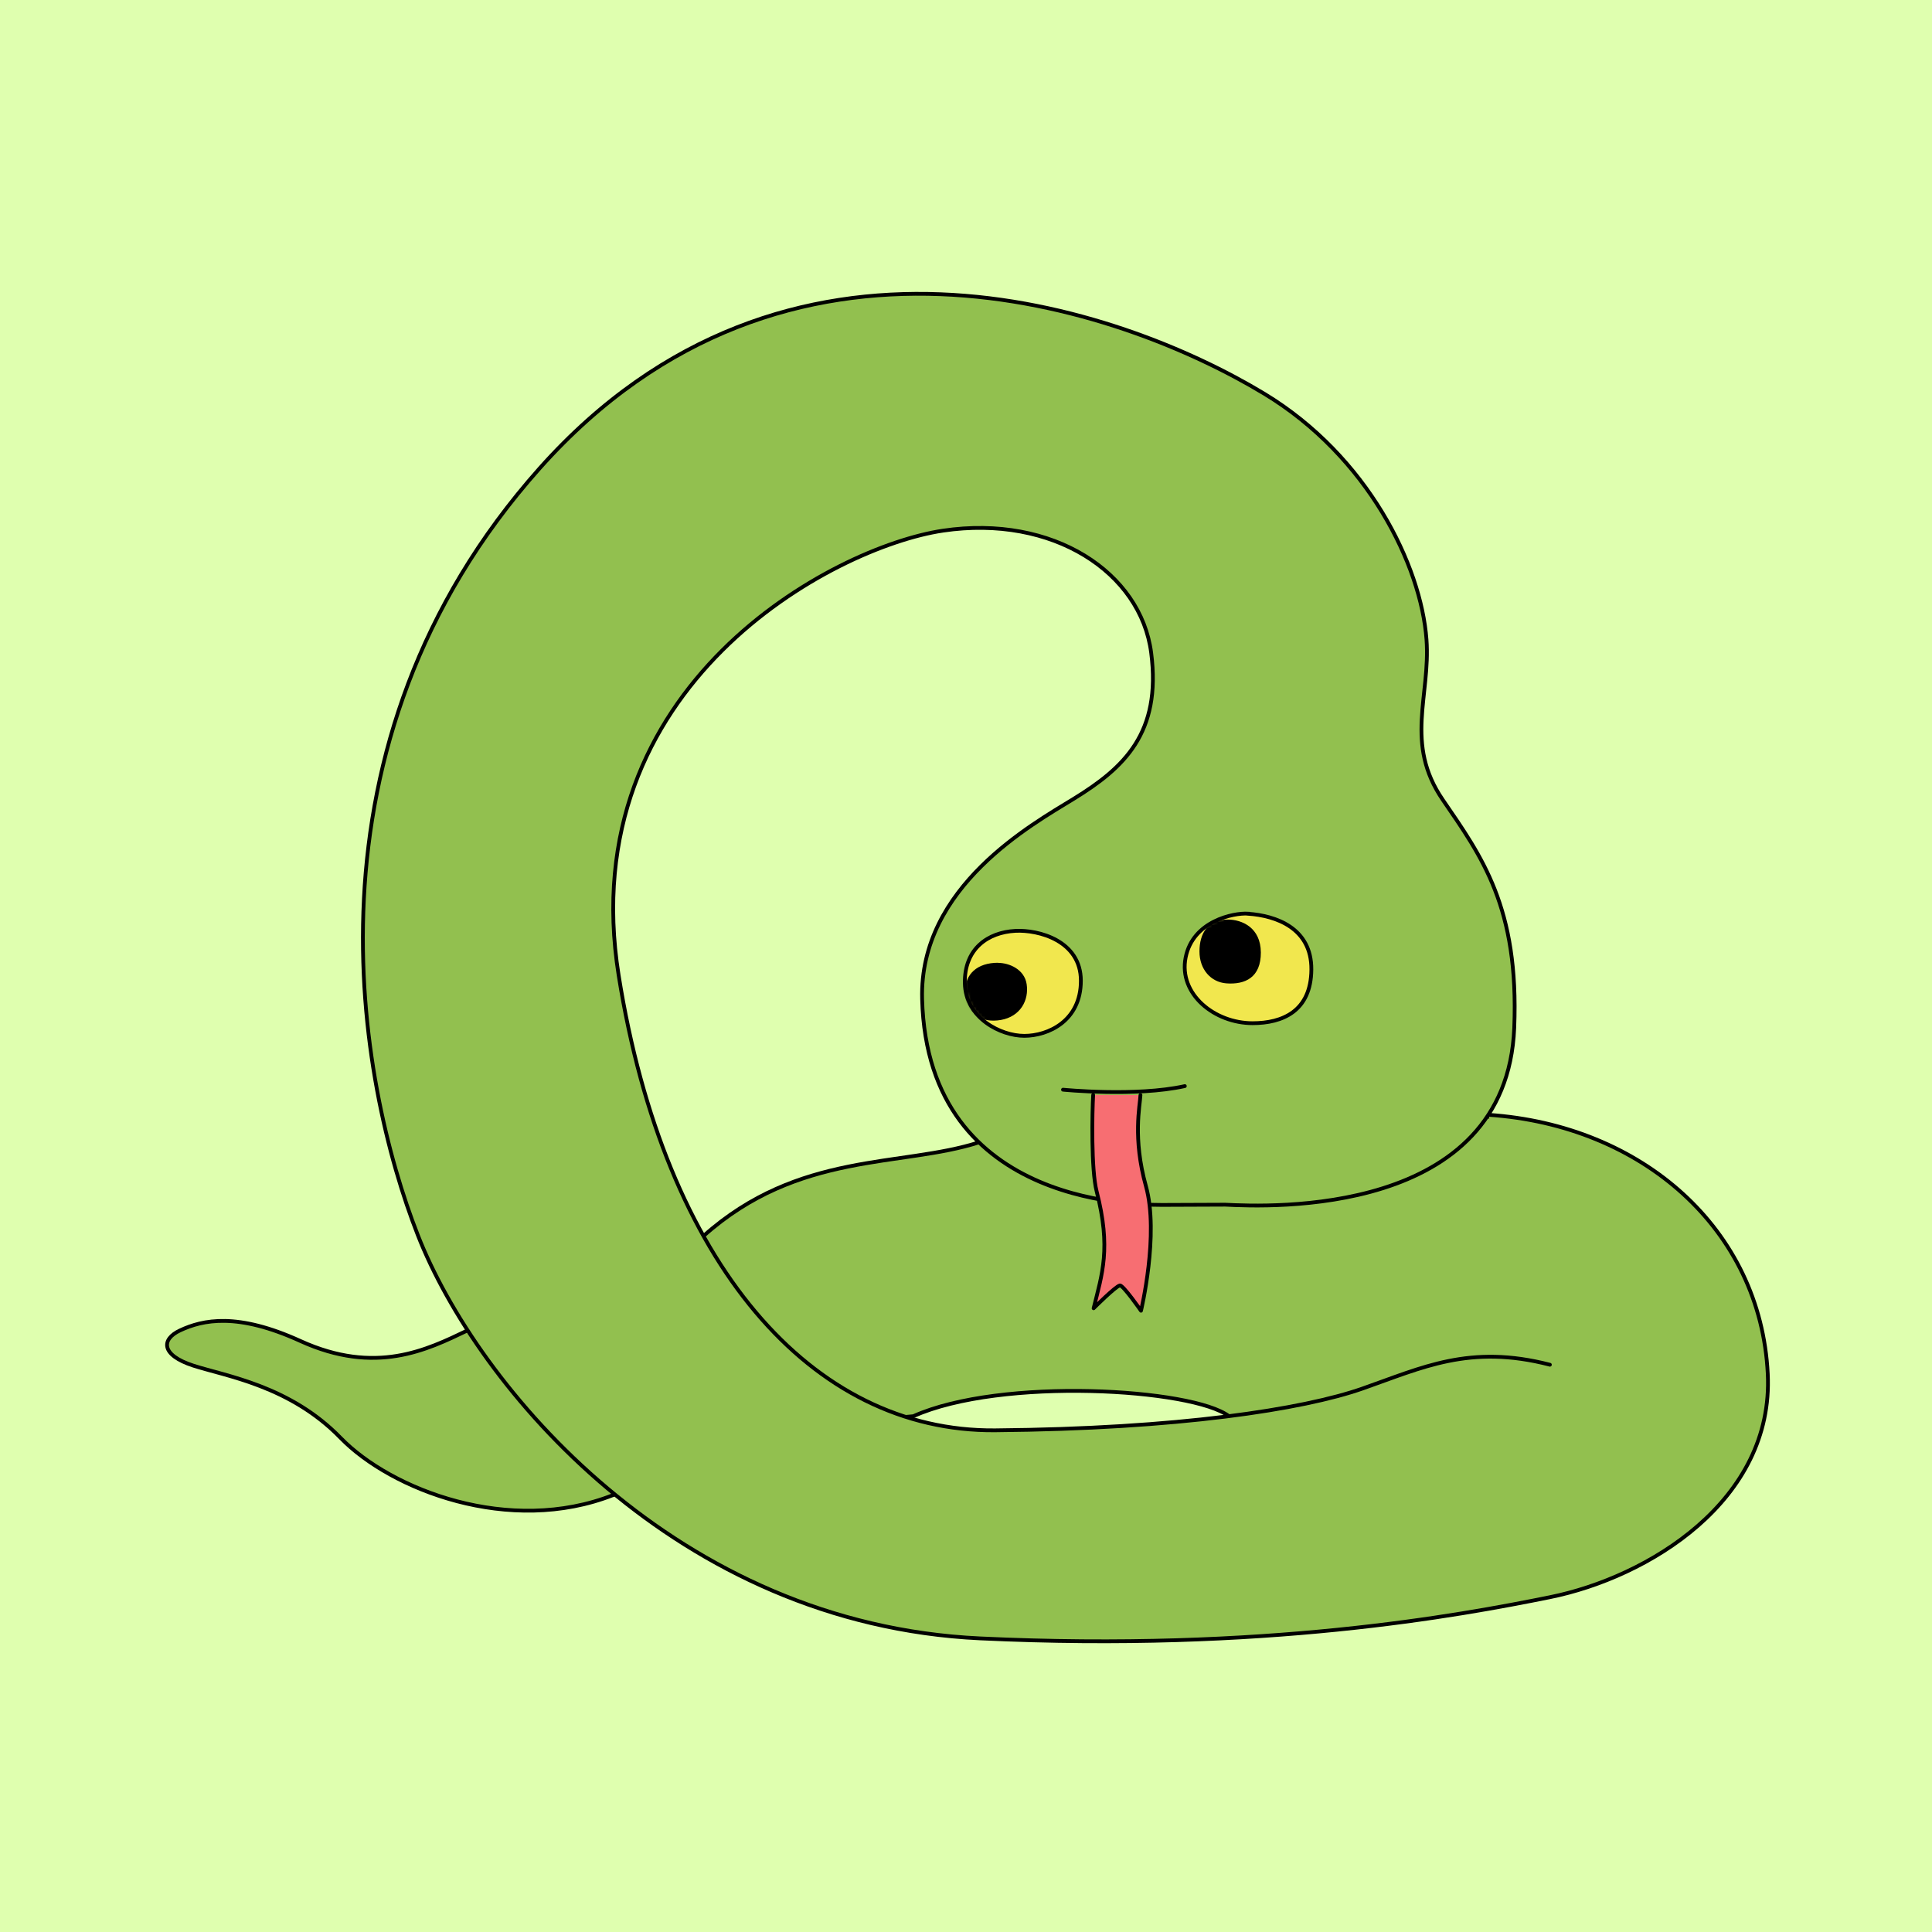 <svg width="640" height="640" viewBox="0 0 640 640" fill="none" xmlns="http://www.w3.org/2000/svg">
<rect width="640" height="640" fill="#DFFFAF"/>
<path d="M324.314 378.414C298.616 386.719 264.586 381.269 233.074 409.41C233.074 409.41 213.338 434.251 233.148 450.861C252.996 467.472 278.028 471.587 302.541 469.14C331.609 456.089 395.189 459.982 407.112 469.14C437.735 491.905 514.571 496.058 540.084 494.019C565.598 491.979 572.67 462.911 572.448 443.52C572.189 418.308 531.716 372.296 491.798 369.812C471.58 368.551 360.529 366.735 324.389 378.414H324.314Z" fill="#92C04F" stroke="black" stroke-width="1.25" stroke-linecap="round" stroke-linejoin="round"/>
<path d="M203.154 495.242C168.828 508.775 129.54 493.537 112.803 476.296C96.065 459.055 74.848 455.867 64.035 452.382C53.185 448.859 53.445 443.631 59.592 440.739C67.22 437.143 78.699 434.733 99.509 444.225C124.43 455.57 141.389 447.191 154.831 440.739C164.348 439.59 183.381 450.936 193.49 462.281C203.599 473.626 205.969 484.527 203.154 495.279V495.242Z" fill="#92C04F" stroke="black" stroke-width="1.25" stroke-linecap="round" stroke-linejoin="round"/>
<path d="M513.423 452.085C486.799 445.189 471.062 453.086 451.325 459.982C431.625 466.879 390.227 473.293 329.61 473.812C268.993 474.294 220.225 419.05 204.932 323.058C189.639 227.067 275.88 181.24 312.354 175.79C348.828 170.377 377.896 189.62 381.34 216.241C384.783 242.862 372.304 254.393 355.715 264.589C341.977 273.042 304.467 293.694 305.466 330.956C307.318 401.29 380.044 399.14 386.783 399.14L405.853 399.065C420.294 399.807 499.019 403.255 501.611 340.521C503.24 300.479 490.761 283.683 477.949 264.959C465.137 246.236 473.913 230.552 472.543 211.829C470.728 187.321 453.177 151.208 418.776 130.408C370.86 101.451 260.661 63.3 178.826 155.064C97.028 246.829 118.69 358.837 138.427 409.187C158.164 459.537 224.224 538.029 324.685 542.737C418.739 547.187 483.355 535.174 513.423 529.093C545.935 522.531 587.667 497.17 585.593 455.088C583.224 407.185 544.009 372.704 493.02 369.293" fill="#92C04F"/>
<path d="M513.423 452.085C486.799 445.189 471.062 453.086 451.325 459.982C431.625 466.879 390.227 473.293 329.61 473.812C268.993 474.294 220.225 419.05 204.932 323.058C189.639 227.067 275.88 181.24 312.354 175.79C348.828 170.377 377.896 189.62 381.34 216.241C384.783 242.862 372.304 254.393 355.715 264.589C341.977 273.042 304.467 293.694 305.466 330.956C307.318 401.29 380.044 399.14 386.783 399.14L405.853 399.065C420.294 399.807 499.019 403.255 501.611 340.521C503.24 300.479 490.761 283.683 477.949 264.959C465.137 246.236 473.913 230.552 472.543 211.829C470.728 187.321 453.177 151.208 418.776 130.408C370.86 101.451 260.661 63.3 178.826 155.064C97.028 246.829 118.69 358.837 138.427 409.187C158.164 459.537 224.224 538.029 324.685 542.737C418.739 547.187 483.355 535.174 513.423 529.093C545.935 522.531 587.667 497.17 585.593 455.088C583.224 407.185 544.01 372.704 493.02 369.293" stroke="black" stroke-width="1.25" stroke-linecap="round" stroke-linejoin="round"/>
<path d="M336.353 308.36C343.981 307.952 358.052 311.586 358.052 324.896C358.052 338.207 347.203 343.138 339.316 343.138C331.428 343.138 319.838 337.206 319.616 325.749C319.394 314.292 327.244 308.842 336.353 308.36Z" fill="#F1E74E"/>
<mask id="mask0_148_3487" style="mask-type:luminance" maskUnits="userSpaceOnUse" x="319" y="308" width="40" height="36">
<path d="M336.353 308.36C343.981 307.952 358.052 311.586 358.052 324.896C358.052 338.207 347.203 343.138 339.316 343.138C331.428 343.138 319.838 337.206 319.616 325.749C319.394 314.292 327.244 308.842 336.353 308.36Z" fill="white"/>
</mask>
<g mask="url(#mask0_148_3487)">
<path d="M330.614 318.964C334.354 318.964 339.353 321.114 340.093 326.008C340.908 331.347 338.02 336.724 331.577 337.873C325.134 339.022 319.616 335.797 319.616 328.9C319.616 322.56 323.764 318.927 330.651 318.927L330.614 318.964Z" fill="black"/>
</g>
<path d="M336.353 308.36C343.981 307.952 358.052 311.586 358.052 324.896C358.052 338.207 347.203 343.138 339.316 343.138C331.428 343.138 319.838 337.206 319.616 325.749C319.394 314.292 327.244 308.842 336.353 308.36Z" stroke="black" stroke-width="1.25" stroke-miterlimit="10"/>
<path d="M413.448 302.687C422.557 303.318 434.518 307.359 434.407 321.188C434.296 335.018 424.779 338.948 414.929 338.948C402.376 338.948 390.379 329.345 392.749 317.221C395.119 305.097 408.56 302.354 413.448 302.65V302.687Z" fill="#F1E74E"/>
<mask id="mask1_148_3487" style="mask-type:luminance" maskUnits="userSpaceOnUse" x="392" y="302" width="43" height="37">
<path d="M413.448 302.687C422.557 303.318 434.518 307.359 434.407 321.188C434.296 335.018 424.779 338.948 414.929 338.948C402.376 338.948 390.379 329.345 392.749 317.221C395.119 305.097 408.56 302.354 413.448 302.65V302.687Z" fill="white"/>
</mask>
<g mask="url(#mask1_148_3487)">
<path d="M406.709 304.615C411.375 304.615 417.633 307.248 417.67 315.516C417.707 323.784 412.486 326.231 406.228 325.749C401.081 325.341 397.341 321.114 397.341 315.182C397.341 309.25 400.044 304.615 406.709 304.615Z" fill="black"/>
</g>
<path d="M413.448 302.687C422.557 303.318 434.518 307.359 434.407 321.188C434.296 335.018 424.779 338.948 414.929 338.948C402.376 338.948 390.379 329.345 392.749 317.221C395.119 305.097 408.56 302.354 413.448 302.65V302.687Z" stroke="black" stroke-width="1.25" stroke-miterlimit="10"/>
<path d="M352.128 360.972C352.128 360.972 376.271 363.382 392.49 359.785" stroke="black" stroke-width="1.25" stroke-miterlimit="10" stroke-linecap="round"/>
<path d="M362.126 362.714C361.792 368.313 361.422 387.482 363.274 394.637C368.124 413.472 365.088 422.037 362.274 433.382C362.274 433.382 369.606 426.041 370.976 425.819C372.05 425.67 377.974 434.198 377.974 434.198C377.974 434.198 384.047 408.875 379.604 392.932C375.16 376.989 377.641 366.274 377.789 362.751" fill="#F76E72"/>
<path d="M362.126 362.714C361.792 368.313 361.422 387.482 363.274 394.637C368.124 413.472 365.088 422.037 362.274 433.382C362.274 433.382 369.606 426.041 370.976 425.819C372.05 425.67 377.974 434.198 377.974 434.198C377.974 434.198 384.047 408.875 379.604 392.932C375.16 376.989 377.641 366.274 377.789 362.751" stroke="black" stroke-width="1.25" stroke-linecap="round" stroke-linejoin="round"/>
</svg>
